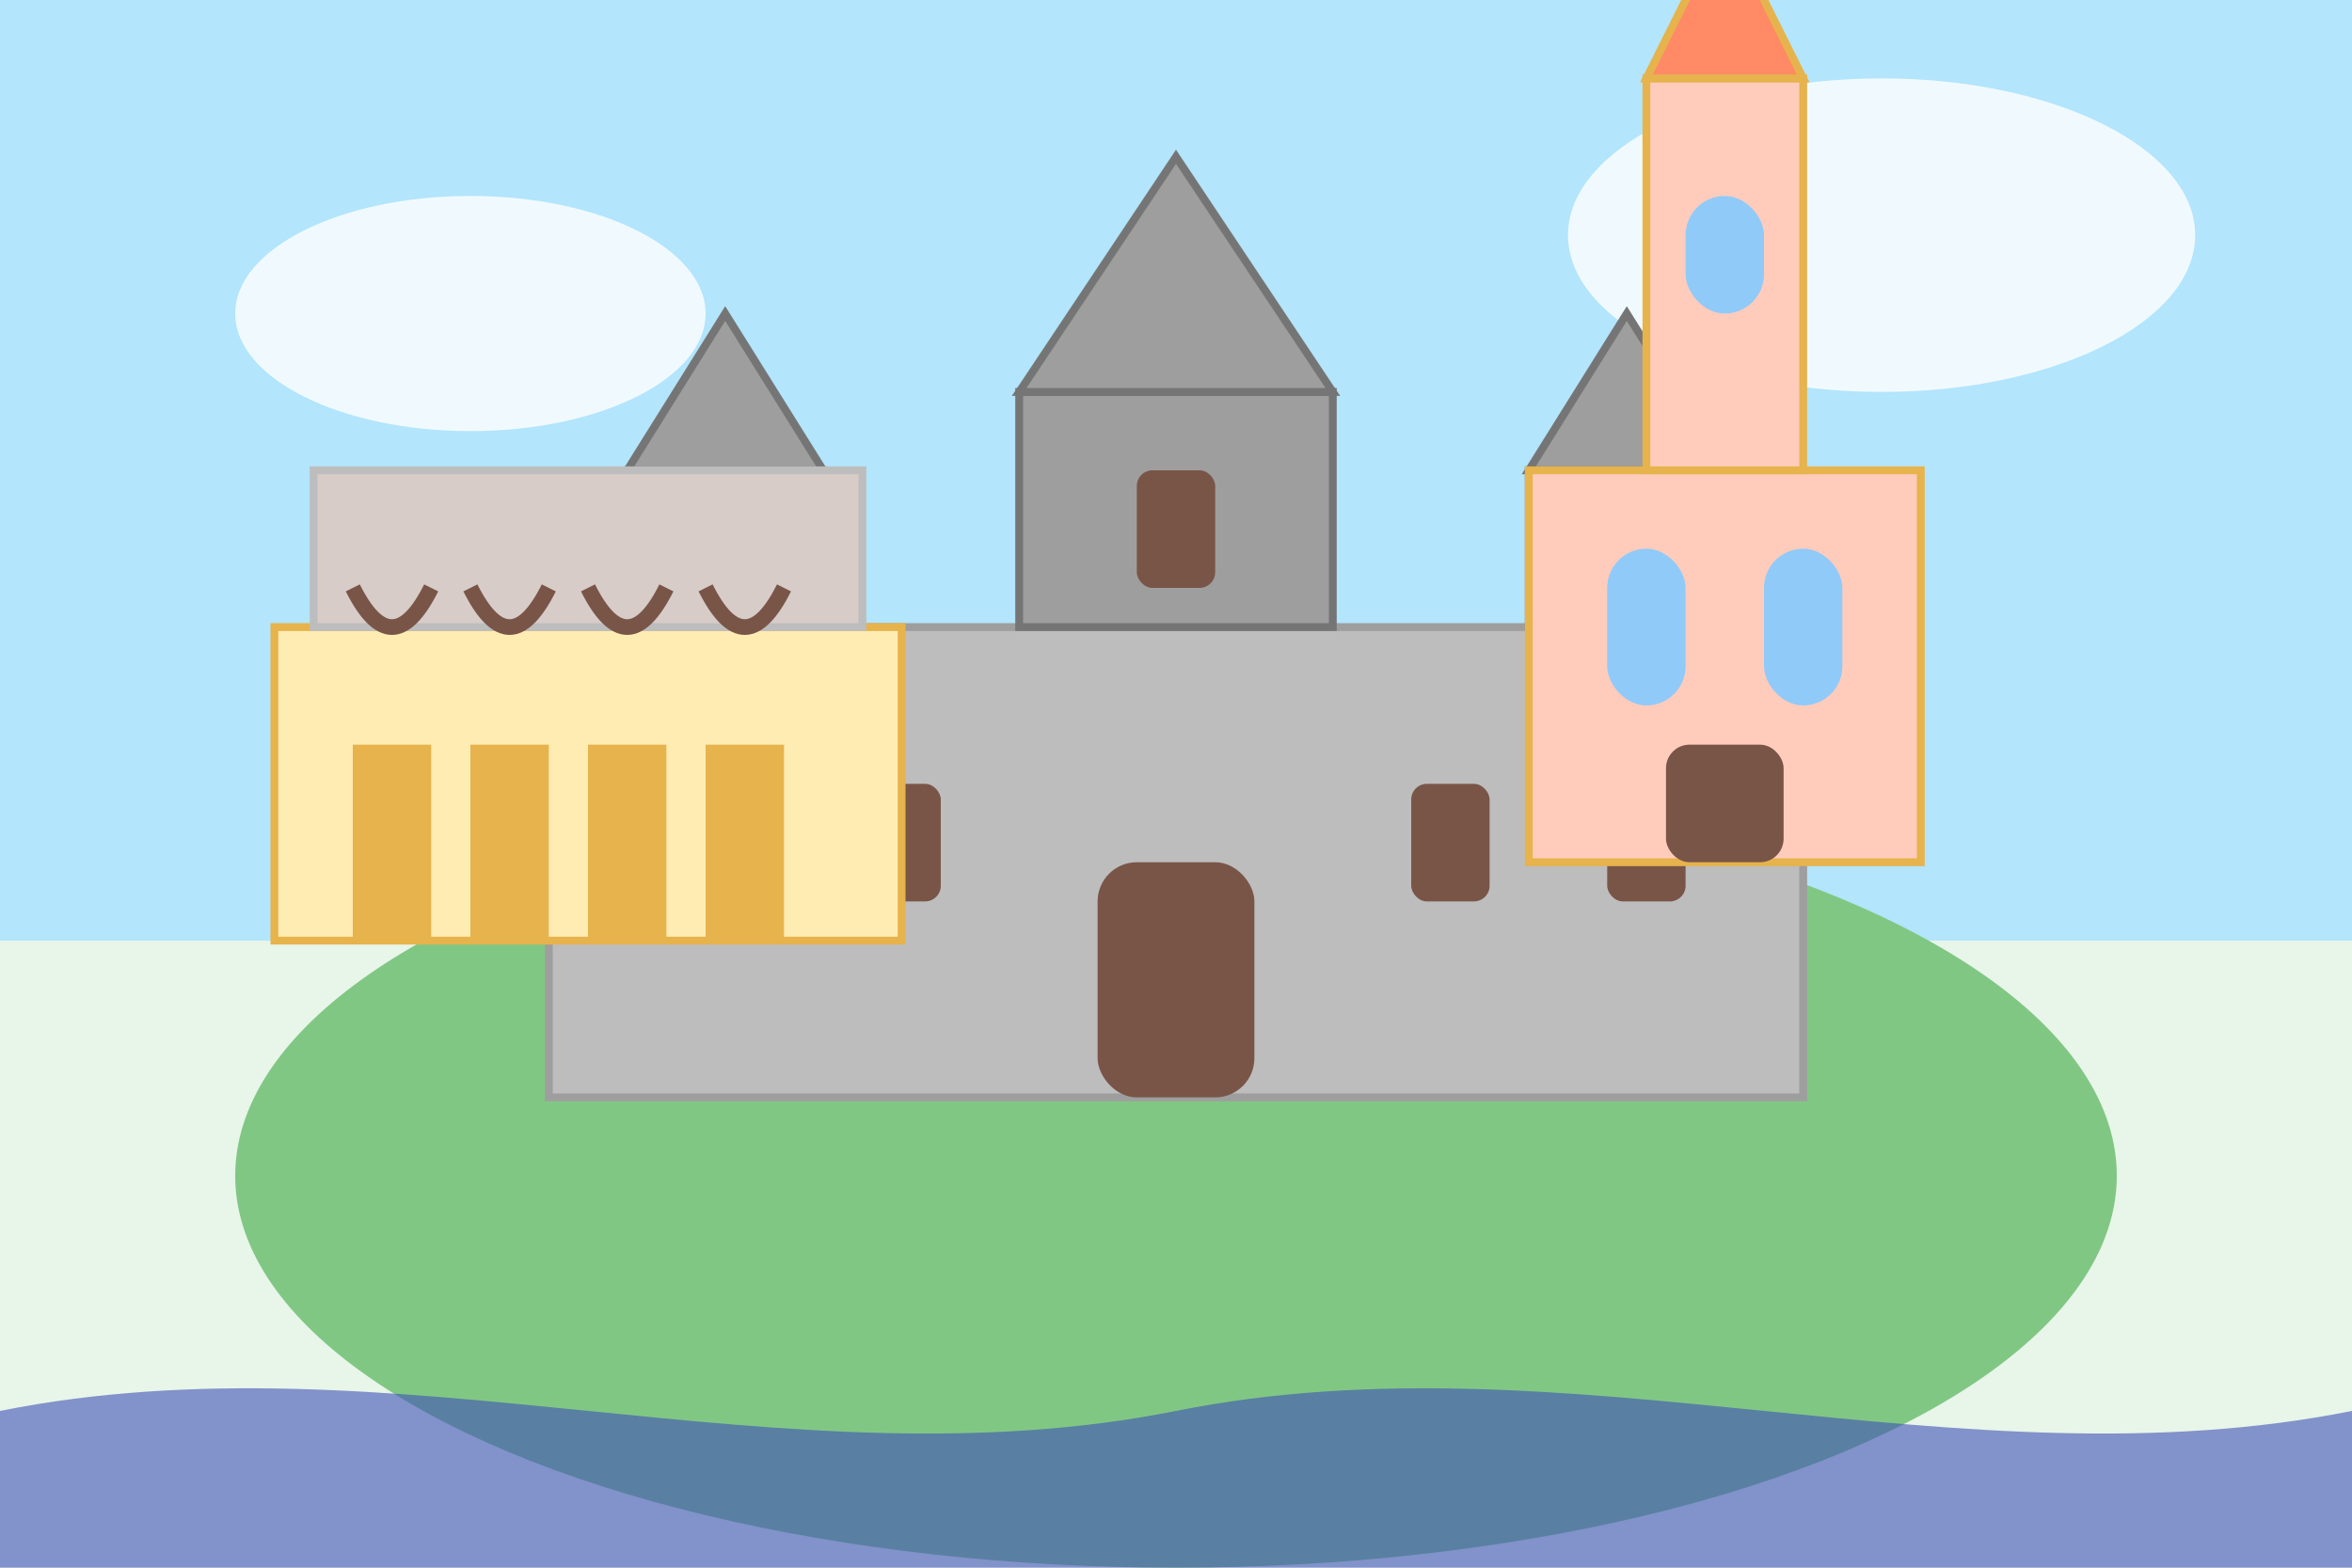 <svg xmlns="http://www.w3.org/2000/svg" viewBox="0 0 300 200" width="300" height="200">
  <!-- Фон -->
  <rect width="100%" height="100%" fill="#E8F5E9"/>
  
  <!-- Небо -->
  <rect width="100%" height="120" fill="#B3E5FC"/>
  
  <!-- Облака -->
  <g fill="white" opacity="0.8">
    <ellipse cx="60" cy="40" rx="30" ry="15"/>
    <ellipse cx="240" cy="30" rx="40" ry="20"/>
  </g>
  
  <!-- Вавельский замок -->
  <g transform="translate(150, 140)">
    <!-- Холм -->
    <ellipse cx="0" cy="10" rx="120" ry="50" fill="#81C784"/>
    
    <!-- Основание замка -->
    <rect x="-80" y="-60" width="160" height="60" fill="#BDBDBD" stroke="#9E9E9E" stroke-width="1"/>
    
    <!-- Центральная башня -->
    <rect x="-20" y="-90" width="40" height="30" fill="#9E9E9E" stroke="#757575" stroke-width="1"/>
    <polygon points="-20,-90 20,-90 0,-120" fill="#9E9E9E" stroke="#757575" stroke-width="1"/>
    
    <!-- Башни -->
    <g>
      <!-- Левая башня -->
      <rect x="-70" y="-80" width="25" height="20" fill="#9E9E9E" stroke="#757575" stroke-width="1"/>
      <polygon points="-70,-80 -45,-80 -57.5,-100" fill="#9E9E9E" stroke="#757575" stroke-width="1"/>
      
      <!-- Правая башня -->
      <rect x="45" y="-80" width="25" height="20" fill="#9E9E9E" stroke="#757575" stroke-width="1"/>
      <polygon points="45,-80 70,-80 57.5,-100" fill="#9E9E9E" stroke="#757575" stroke-width="1"/>
    </g>
    
    <!-- Окна и двери -->
    <g fill="#795548">
      <!-- Главная дверь -->
      <rect x="-10" y="-30" width="20" height="30" rx="5" ry="5"/>
      
      <!-- Окна основания -->
      <rect x="-65" y="-40" width="10" height="15" rx="2" ry="2"/>
      <rect x="-40" y="-40" width="10" height="15" rx="2" ry="2"/>
      <rect x="30" y="-40" width="10" height="15" rx="2" ry="2"/>
      <rect x="55" y="-40" width="10" height="15" rx="2" ry="2"/>
      
      <!-- Окна башен -->
      <rect x="-62.5" y="-70" width="10" height="10" rx="2" ry="2"/>
      <rect x="52.5" y="-70" width="10" height="10" rx="2" ry="2"/>
      
      <!-- Окно главной башни -->
      <rect x="-5" y="-80" width="10" height="15" rx="2" ry="2"/>
    </g>
  </g>
  
  <!-- Рыночная площадь с Суконными рядами -->
  <g transform="translate(75, 120)">
    <rect x="-40" y="-40" width="80" height="40" fill="#FFECB3" stroke="#E6B34C" stroke-width="1"/>
    <rect x="-35" y="-60" width="70" height="20" fill="#D7CCC8" stroke="#BDBDBD" stroke-width="1"/>
    <rect x="-30" y="-25" width="10" height="25" fill="#E6B34C"/>
    <rect x="-15" y="-25" width="10" height="25" fill="#E6B34C"/>
    <rect x="0" y="-25" width="10" height="25" fill="#E6B34C"/>
    <rect x="15" y="-25" width="10" height="25" fill="#E6B34C"/>
    
    <!-- Арки в Суконных рядах -->
    <path d="M-30,-45 Q-25,-35 -20,-45" fill="none" stroke="#795548" stroke-width="2"/>
    <path d="M-15,-45 Q-10,-35 -5,-45" fill="none" stroke="#795548" stroke-width="2"/>
    <path d="M0,-45 Q5,-35 10,-45" fill="none" stroke="#795548" stroke-width="2"/>
    <path d="M15,-45 Q20,-35 25,-45" fill="none" stroke="#795548" stroke-width="2"/>
  </g>
  
  <!-- Мариацкий костёл -->
  <g transform="translate(220, 110)">
    <rect x="-25" y="-50" width="50" height="50" fill="#FFCCBC" stroke="#E6B34C" stroke-width="1"/>
    <rect x="-10" y="-100" width="20" height="50" fill="#FFCCBC" stroke="#E6B34C" stroke-width="1"/>
    <polygon points="-10,-100 10,-100 0,-120" fill="#FF8A65" stroke="#E6B34C" stroke-width="1"/>
    
    <!-- Окна -->
    <rect x="-15" y="-40" width="10" height="20" rx="5" ry="5" fill="#90CAF9"/>
    <rect x="5" y="-40" width="10" height="20" rx="5" ry="5" fill="#90CAF9"/>
    
    <!-- Дверь -->
    <rect x="-7.5" y="-15" width="15" height="15" rx="3" ry="3" fill="#795548"/>
    
    <!-- Окно в башне -->
    <rect x="-5" y="-85" width="10" height="15" rx="5" ry="5" fill="#90CAF9"/>
  </g>
  
  <!-- Река Висла -->
  <path d="M0,180 C50,170 100,190 150,180 C200,170 250,190 300,180 L300,200 L0,200 Z" fill="#3F51B5" opacity="0.6"/>
</svg>